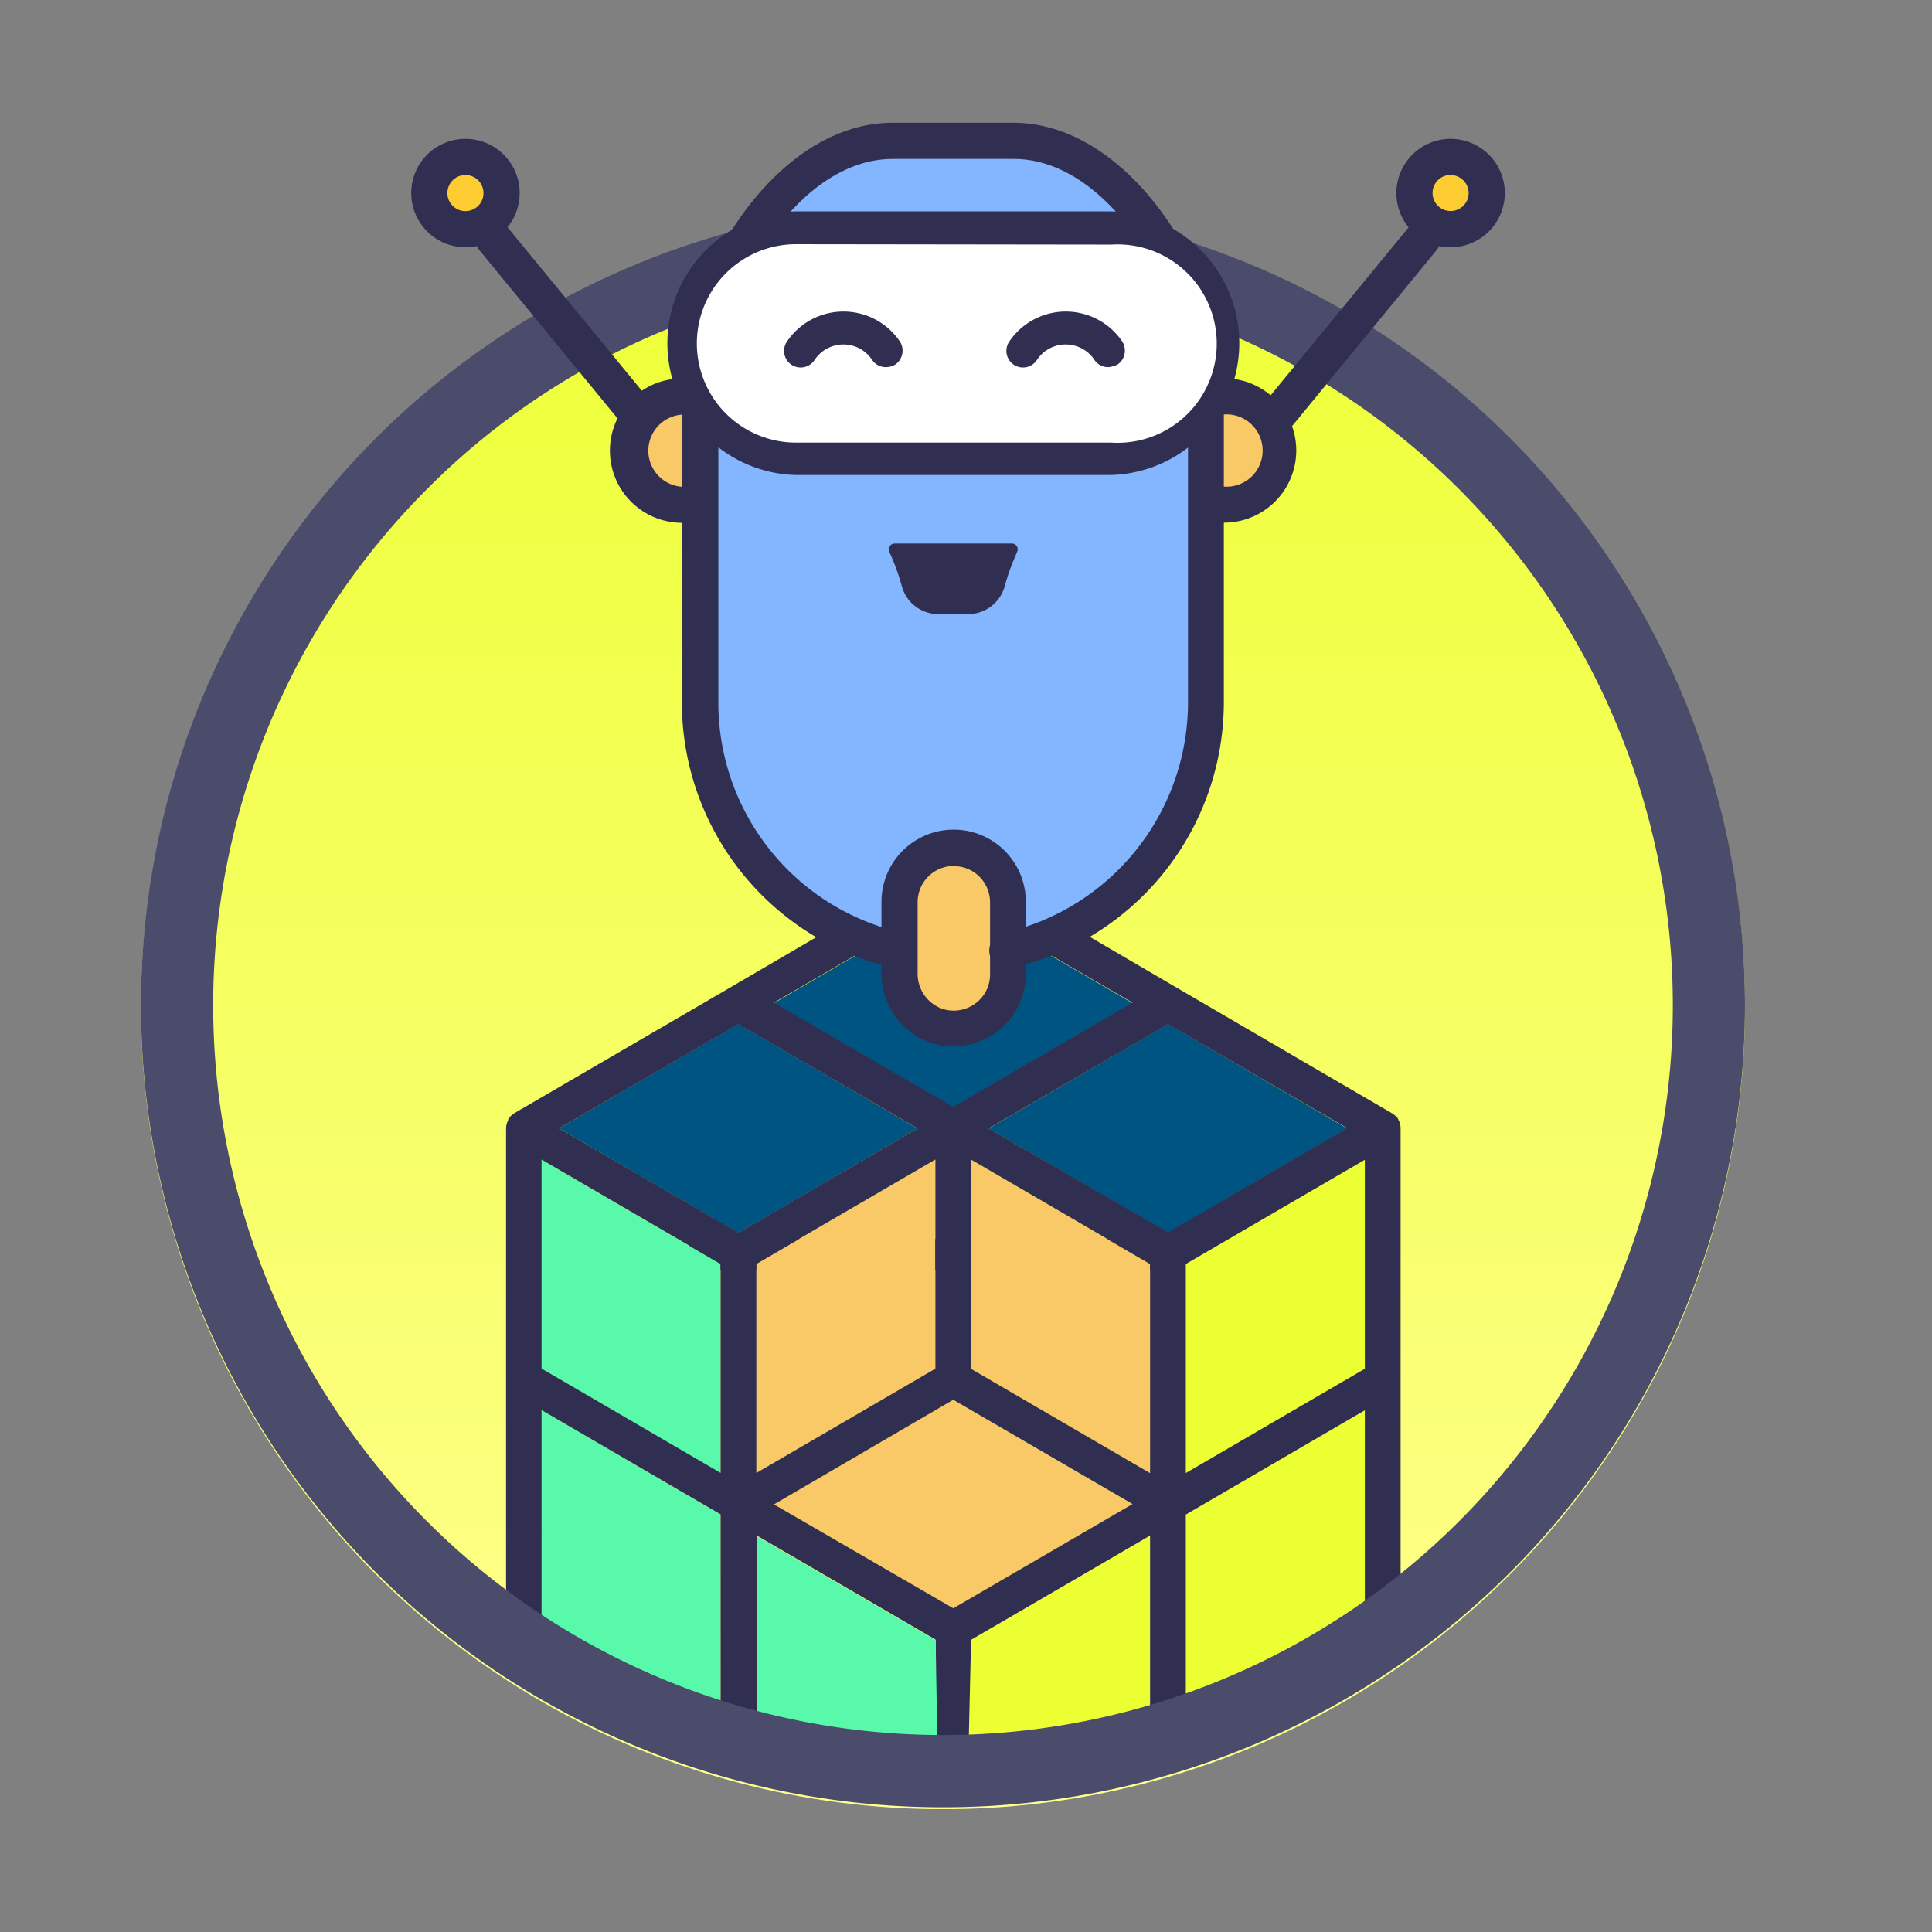 <svg xmlns="http://www.w3.org/2000/svg" xmlns:xlink="http://www.w3.org/1999/xlink" viewBox="0 0 240.9 240.9"><rect x="0" y="0" width="240.9" height="240.9" fill="#808080" stroke="none"/><defs><style>.cls-1{fill:url(#linear-gradient);}.cls-2{fill:#3b3838;}.cls-3{fill:none;}.cls-4{fill:#f9c967;}.cls-5{fill:#005482;}.cls-6{fill:#58f9ab;}.cls-7{fill:#ecff33;}.cls-13,.cls-8{fill:#312f51;}.cls-9{fill:#4b4b6b;}.cls-10{fill:#fdcc32;}.cls-11{fill:#83b6ff;}.cls-12{fill:#fff;}.cls-13{stroke:#312f51;stroke-miterlimit:10;stroke-width:1.26px;}</style><linearGradient id="linear-gradient" x1="1783.63" y1="406.68" x2="1583.63" y2="406.68" gradientTransform="translate(524.26 -1558.05) rotate(90)" gradientUnits="userSpaceOnUse"><stop offset="0" stop-color="#dd056c"/><stop offset="0" stop-color="#ffff8f"/><stop offset="1" stop-color="#ecff33"/></linearGradient></defs><title>Automated Visual Testing- Your First, Best Path copy 11</title><g id="Foundation"><circle class="cls-1" cx="117.58" cy="125.59" r="100"/><rect class="cls-2" x="85.99" y="154.49" width="61.75" height="3.91"/><path class="cls-3" d="M117.72,221.51h0C117.73,218.75,117.72,213.85,117.72,221.51Z"/><polygon class="cls-4" points="116.62 144.59 94.3 157.61 94.3 183.68 116.62 170.67 116.62 144.59"/><polygon class="cls-5" points="92.07 127.67 69.72 140.7 90.53 152.84 92.07 153.74 114.42 140.71 92.07 127.67"/><path class="cls-6" d="M117.58,221.92l-1-17.45-22.32-13v26.08l11.86,3.37A98.72,98.72,0,0,0,117.58,221.92Z"/><polygon class="cls-6" points="67.52 170.66 89.84 183.68 89.84 157.61 67.52 144.59 67.52 170.66"/><polygon class="cls-5" points="141.2 125.08 118.85 112.05 96.5 125.08 118.85 138.12 141.2 125.08"/><polygon class="cls-6" points="67.52 201.91 89.84 214.93 89.84 188.85 67.52 175.83 67.52 201.91"/><polygon class="cls-4" points="141.2 187.57 118.85 174.53 117.27 175.45 96.5 187.57 118.34 200.31 118.85 200.61 141.2 187.57"/><path class="cls-7" d="M121.08,204.47l-.89,17.45a105.12,105.12,0,0,0,23.21-4.42v-26Z"/><polygon class="cls-7" points="147.86 183.68 170.18 170.67 170.18 144.59 147.86 157.61 147.86 183.68"/><polygon class="cls-4" points="121.08 170.66 143.4 183.68 143.4 157.61 121.08 144.59 121.08 170.66"/><polygon class="cls-5" points="144.09 152.84 145.63 153.74 167.98 140.71 145.63 127.67 123.28 140.71 144.09 152.84"/><polygon class="cls-7" points="147.86 214.93 170.18 201.91 170.18 175.83 147.86 188.85 147.86 214.93"/><path class="cls-8" d="M121.08,204.47l22.32-13v26A125.3,125.3,0,0,0,174.64,203V140.71h0a2.16,2.16,0,0,0-.3-1.12l0-.06a2.38,2.38,0,0,0-.31-.4l-.05,0a2.5,2.5,0,0,0-.4-.31l-26.78-15.62L120,107.53a2.26,2.26,0,0,0-2.25,0L91,123.16,64.17,138.78a1.5,1.5,0,0,0-.25.19,1.66,1.66,0,0,0-.21.16c-.06.06-.1.13-.15.19a1.71,1.71,0,0,0-.2.27.42.42,0,0,0,0,.1,2.2,2.2,0,0,0-.26,1v62.47a88.28,88.28,0,0,0,35.62,16.49l-4.38-2.13V191.45l22.32,13,.29,17.05h.81c0-7.66,0-2.76,0,0,1,0,1.94,0,2.93-.09Zm22.32-20.79-22.32-13V144.59l22.32,13Zm26.78,18.23-22.32,13V188.85l22.32-13Zm0-31.24-22.32,13V157.61l22.32-13Zm-2.2-30-22.35,13-1.54-.9L123.28,140.7l22.35-13Zm-49.13-28.65,22.35,13-22.35,13-22.35-13Zm-29,102.88-22.32-13V175.83l22.32,13Zm0-31.25-22.32-13V144.59l22.32,13Zm2.23-29.94-1.54-.9L69.72,140.7l22.35-13,22.35,13Zm2.23,3.87,22.32-13v26.08l-22.32,13Zm2.2,30,20.77-12.12,1.58-.92,22.35,13-22.35,13-.51-.3Z"/><path d="M94.3,217.53l4.38,2.13c2.4.51,4.9.93,7.48,1.24Z"/><path class="cls-9" d="M117.58,34.34A91,91,0,1,1,53.23,61a90.4,90.4,0,0,1,64.35-26.65m0-9a100,100,0,1,0,70.71,29.29,99.66,99.66,0,0,0-70.71-29.29Z"/><circle class="cls-4" cx="84.37" cy="56.18" r="6.07"/><circle class="cls-4" cx="152.64" cy="56.18" r="6.07"/><circle class="cls-10" cx="181.29" cy="24.15" r="4.18"/><rect class="cls-11" x="67.76" y="37.17" width="102.17" height="61.21" rx="29.28" ry="29.28" transform="translate(51.08 186.61) rotate(-90)"/><rect class="cls-4" x="108.27" y="110.83" width="20.78" height="12.34" rx="5.93" ry="5.93" transform="matrix(0, -1, 1, 0, 1.66, 235.65)"/><path class="cls-8" d="M125.61,120.78a2.25,2.25,0,0,1-.48-4.45,29.49,29.49,0,0,0,23-28.62V48.62c0-12-9.75-28.8-21.72-28.8H111.31c-12,0-21.74,16.81-21.74,28.8V87.71a29.41,29.41,0,0,0,23,28.61,2.26,2.26,0,1,1-1,4.41,34,34,0,0,1-26.55-33V48.62c0-14.47,11.77-33.31,26.25-33.31h15.11c14.46,0,26.22,18.84,26.22,33.31V87.71a34,34,0,0,1-26.55,33A2.61,2.61,0,0,1,125.61,120.78Z"/><path class="cls-8" d="M118.93,130.51A9.33,9.33,0,0,1,116,130a9.15,9.15,0,0,1-6.09-8.76v-8.79a9,9,0,0,1,18,0v9a9,9,0,0,1-9,9Zm0-22.53a4.51,4.51,0,0,0-4.51,4.51v8.79a4.63,4.63,0,0,0,3,4.48,4.52,4.52,0,0,0,4.17-.62,4.47,4.47,0,0,0,1.86-3.64v-9a4.54,4.54,0,0,0-1.34-3.2A4.48,4.48,0,0,0,118.93,108Z"/><path class="cls-8" d="M111.53,67.77h14.64a.72.72,0,0,1,.67,1l-.42,1a26.12,26.12,0,0,0-1.16,3.38,4.72,4.72,0,0,1-4.53,3.42H117a4.7,4.7,0,0,1-4.5-3.31l-.14-.49a28.82,28.82,0,0,0-1.09-3.09l-.38-.87a.73.73,0,0,1,.06-.7A.71.71,0,0,1,111.53,67.77Z"/><path class="cls-8" d="M85.05,65.19a9,9,0,0,1,0-18,2.26,2.26,0,1,1,0,4.51,4.51,4.51,0,0,0,0,9,2.26,2.26,0,1,1,0,4.51Z"/><path class="cls-8" d="M152.63,65.19a2.26,2.26,0,0,1,0-4.51,4.51,4.51,0,1,0,0-9,2.26,2.26,0,0,1,0-4.51,9,9,0,1,1,0,18Z"/><path class="cls-8" d="M179.28,28.55a2.26,2.26,0,0,1-.16,2.65L161.22,53a2.25,2.25,0,0,1-3.48-2.86l17.9-21.79a2.24,2.24,0,0,1,3.17-.31A2.11,2.11,0,0,1,179.28,28.55Z"/><path class="cls-8" d="M180.44,30.82a6.76,6.76,0,1,1,7.18-6.31A6.77,6.77,0,0,1,180.44,30.82Zm.58-9a2.25,2.25,0,1,0,2.1,2.39A2.26,2.26,0,0,0,181,21.83Z"/><path class="cls-8" d="M60.09,28a2.24,2.24,0,0,1,3.17.31l17.9,21.79A2.25,2.25,0,1,1,77.68,53L59.78,31.2a2.26,2.26,0,0,1-.15-2.65A2.07,2.07,0,0,1,60.09,28Z"/><circle class="cls-10" cx="58.03" cy="24.07" r="4.18"/><path class="cls-8" d="M51.29,24.51a6.76,6.76,0,1,1,7.18,6.31A6.77,6.77,0,0,1,51.29,24.51Zm4.5-.29a2.25,2.25,0,1,0,2.1-2.39A2.25,2.25,0,0,0,55.79,24.22Z"/><rect class="cls-12" x="85.37" y="28.16" width="67.11" height="28.89" rx="14.45" ry="14.45"/><path class="cls-13" d="M138.42,58.6H99.26a15.81,15.81,0,0,1,0-31.61h39.28a15.81,15.81,0,0,1-.12,31.61ZM99.26,29.82a13,13,0,0,0,0,26h39.28a13,13,0,1,0,0-25.95Z"/><path class="cls-13" d="M110.47,45.15a1.43,1.43,0,0,1-1.18-.59,4.93,4.93,0,0,0-8.26,0,1.44,1.44,0,1,1-2.36-1.65,7.87,7.87,0,0,1,13,0,1.48,1.48,0,0,1-.36,2A1.65,1.65,0,0,1,110.47,45.15Z"/><path class="cls-13" d="M138.19,45.15a1.43,1.43,0,0,1-1.18-.59,4.93,4.93,0,0,0-8.26,0,1.44,1.44,0,1,1-2.36-1.65,7.87,7.87,0,0,1,13,0,1.48,1.48,0,0,1-.36,2A2.87,2.87,0,0,1,138.19,45.15Z"/></g></svg>